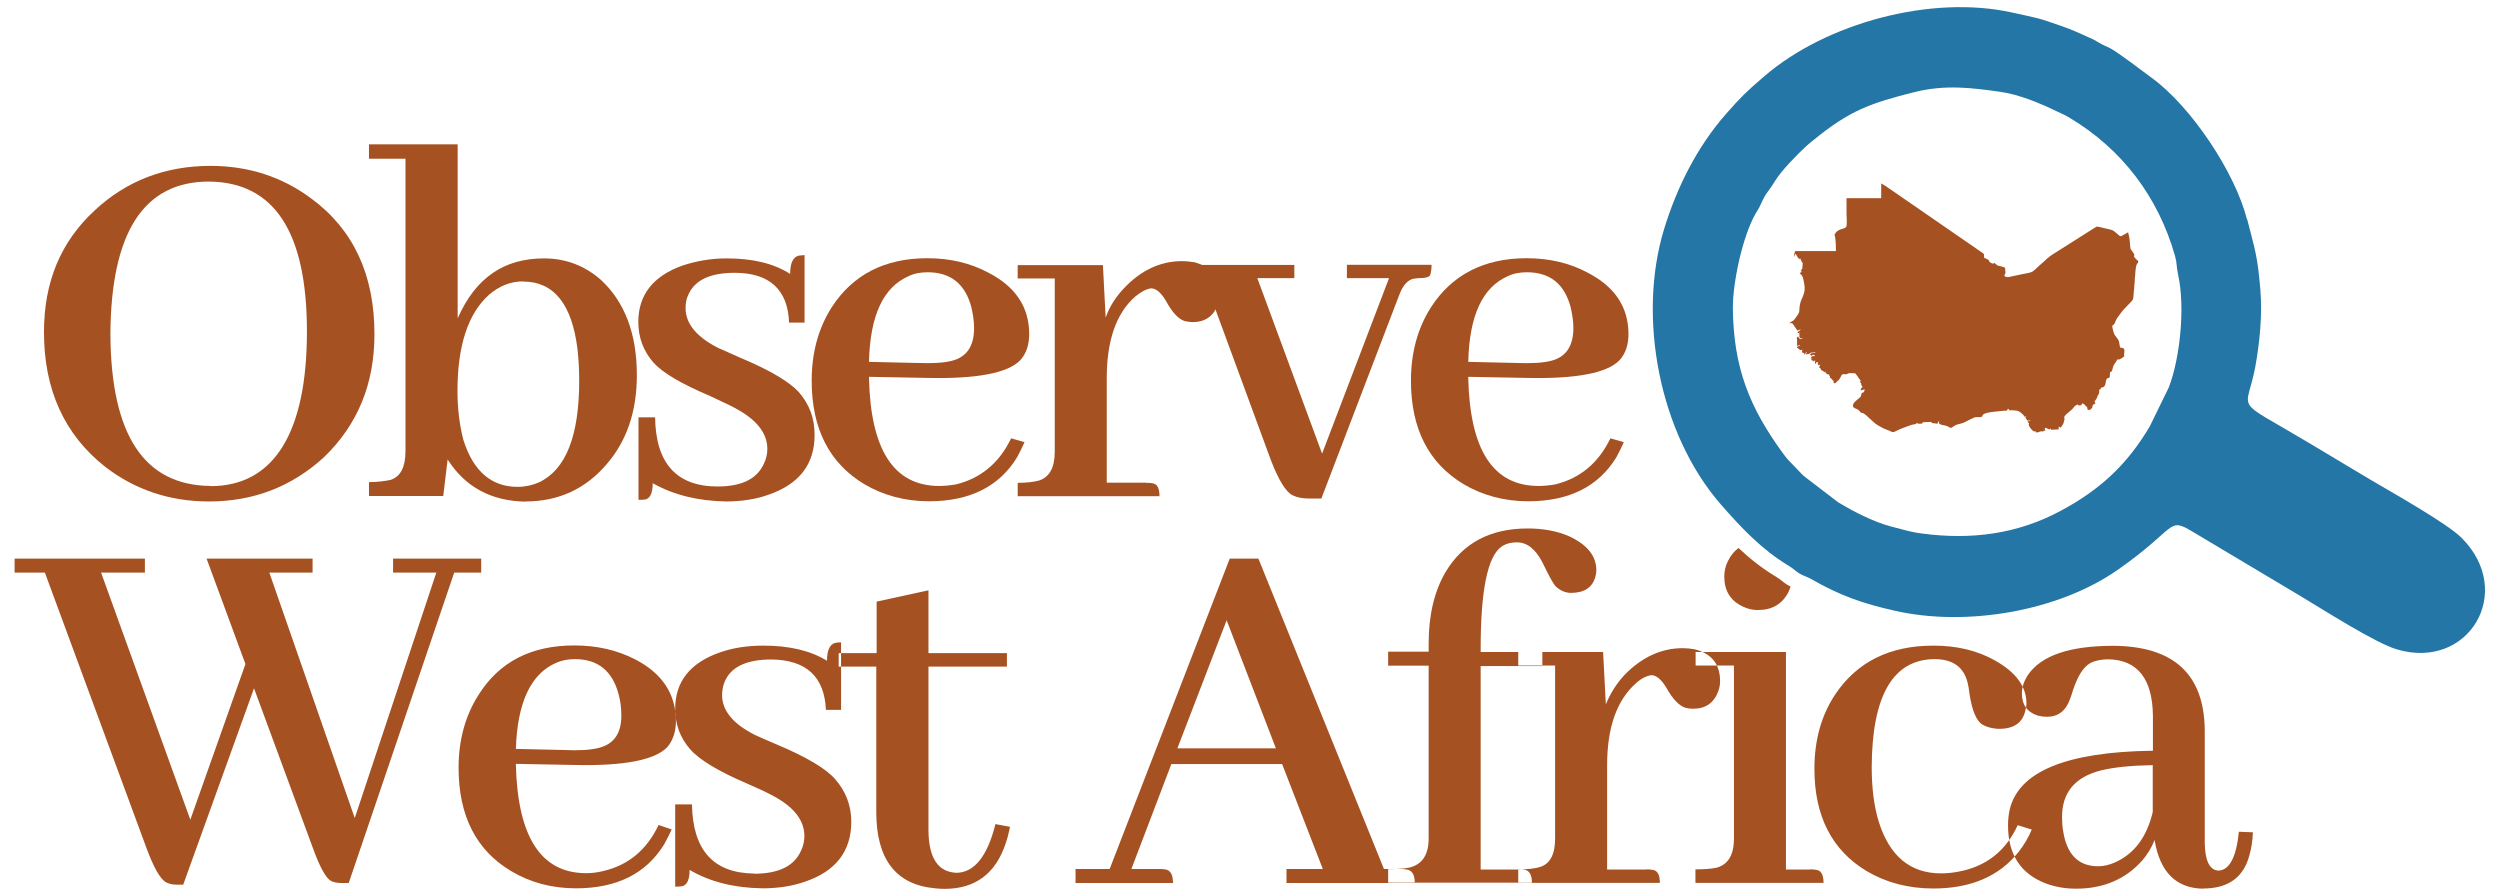 <svg xmlns="http://www.w3.org/2000/svg" width="137" height="49" viewBox="0 0 137 49" fill="none"><path fill-rule="evenodd" clip-rule="evenodd" d="M104.9 5.05C102.48 5.66 101.36 6.06 99.4 7.66C99.22 7.81 99.15 7.85 98.98 8.01C98.44 8.51 97.61 9.36 97.25 9.95C96.8 10.68 96.81 10.48 96.46 11.26C96.38 11.44 96.31 11.53 96.21 11.7C95.49 12.95 94.95 15.49 94.96 16.91C95 20.14 95.86 22.32 97.72 24.86C97.93 25.15 98.02 25.24 98.27 25.49C98.49 25.71 98.62 25.87 98.84 26.08L100.75 27.54C101.23 27.82 101.65 28.06 102.15 28.29C102.59 28.5 103.17 28.74 103.66 28.86C104.26 29.01 104.69 29.16 105.35 29.24C108.01 29.59 110.56 29.28 112.97 27.97C115.15 26.79 116.58 25.43 117.8 23.38L118.85 21.23C119.46 19.66 119.76 16.85 119.36 15.05C119.26 14.6 119.31 14.46 119.19 14.02C118.27 10.79 116.29 8.18 113.44 6.47C113.14 6.29 113.03 6.25 112.73 6.11C111.81 5.66 110.63 5.17 109.6 5.03C108.16 4.83 106.64 4.61 104.9 5.05ZM123.15 12.03C123.6 13.8 123.71 14.02 123.87 15.9C123.98 17.27 123.83 18.79 123.59 20.1C123.1 22.7 122.29 21.74 126.46 24.23C127.62 24.92 128.71 25.57 129.87 26.27C130.98 26.93 134.07 28.65 134.9 29.48C137.86 32.44 135.27 36.77 131.33 35.58C130.12 35.21 127.33 33.42 126.11 32.69L120.16 29.14C118.76 28.3 119.35 28.92 116.06 31.22C112.76 33.53 107.72 34.34 103.89 33.48C102.12 33.09 100.83 32.64 99.25 31.73C98.98 31.58 98.84 31.57 98.58 31.41C98.35 31.26 98.28 31.16 98.03 31.01C96.53 30.11 95.42 28.92 94.29 27.63C90.92 23.75 89.72 17.38 91.19 12.56C91.89 10.27 93 8.05 94.58 6.25C95.41 5.31 95.66 5.06 96.67 4.19C100.08 1.25 105.86 -0.3 110.28 0.69C111.72 1.01 111.62 0.95 113.06 1.46C113.55 1.63 113.93 1.81 114.38 2.01C114.65 2.13 114.73 2.16 114.99 2.32C115.27 2.49 115.38 2.51 115.65 2.65C116.07 2.87 117.55 4 117.92 4.27C120.06 5.83 122.47 9.41 123.14 12.04L123.15 12.03Z" fill="#2376A5"></path><path d="M11.54 9.09C9.05 9.09 6.93 9.91 5.2 11.52C3.32 13.25 2.41 15.46 2.41 18.2C2.41 21.36 3.53 23.81 5.75 25.57C7.39 26.84 9.3 27.48 11.45 27.48C13.91 27.48 16 26.66 17.76 25.05C19.58 23.29 20.52 21.07 20.52 18.31C20.52 15.06 19.37 12.58 17.06 10.88C15.48 9.7 13.63 9.09 11.54 9.09ZM11.54 26.63C7.9 26.6 6.08 23.84 6.05 18.32C6.08 12.74 7.87 9.95 11.45 9.95C15.03 9.98 16.82 12.71 16.82 18.17C16.82 23.63 15.06 26.64 11.54 26.64V26.63Z" fill="#A65122"></path><path d="M28.8 27.48C30.62 27.48 32.11 26.78 33.26 25.42C34.35 24.15 34.9 22.54 34.9 20.56C34.9 18.28 34.23 16.52 32.9 15.31C32.02 14.55 30.99 14.16 29.81 14.16C27.62 14.16 26.08 15.22 25.11 17.38C25.08 17.41 25.08 17.44 25.08 17.47V7.91H20.22V8.7H22.22V24.72C22.22 25.6 21.95 26.12 21.4 26.3C21.1 26.36 20.7 26.42 20.22 26.42V27.18H24.29L24.53 25.18C25.5 26.7 26.93 27.46 28.81 27.49L28.8 27.48ZM28.68 15.43C30.35 15.43 31.35 16.67 31.65 19.16C31.71 19.71 31.74 20.25 31.74 20.86C31.74 23.89 31.01 25.75 29.52 26.44C29.16 26.59 28.79 26.68 28.37 26.68C26.94 26.68 25.94 25.83 25.4 24.13C25.19 23.34 25.07 22.43 25.07 21.43C25.07 18.94 25.65 17.18 26.8 16.15C27.38 15.66 27.98 15.42 28.68 15.42V15.43Z" fill="#A65122"></path><path d="M39.32 26.66C40.65 26.66 41.5 26.24 41.87 25.39C41.99 25.15 42.05 24.87 42.05 24.6C42.05 23.72 41.44 22.96 40.2 22.32C39.93 22.17 39.5 21.99 38.93 21.71C37.35 21.04 36.32 20.44 35.8 19.86C35.25 19.22 34.98 18.49 34.98 17.64C34.98 16.15 35.8 15.12 37.41 14.55C38.14 14.31 38.93 14.16 39.81 14.16C41.24 14.16 42.39 14.43 43.3 15.01C43.3 14.43 43.45 14.1 43.76 14.01C43.85 14.01 43.97 13.98 44.09 13.98V17.68H43.24C43.18 15.89 42.18 14.95 40.27 14.95C38.87 14.95 38.03 15.37 37.69 16.22C37.6 16.43 37.57 16.64 37.57 16.89C37.57 17.74 38.18 18.47 39.36 19.07C39.63 19.19 40.06 19.37 40.6 19.62C42.21 20.29 43.24 20.92 43.76 21.47C44.37 22.17 44.64 22.93 44.64 23.84C44.64 25.45 43.79 26.54 42.09 27.12C41.42 27.36 40.63 27.48 39.78 27.48C38.23 27.45 36.9 27.12 35.77 26.48C35.77 26.97 35.65 27.27 35.41 27.36C35.29 27.39 35.14 27.39 34.99 27.39V22.87H35.9C35.93 25.39 37.08 26.66 39.33 26.66H39.32Z" fill="#A65122"></path><path d="M50.83 14.92C52.1 14.92 52.89 15.56 53.23 16.83C53.32 17.22 53.38 17.59 53.38 17.98C53.38 18.95 52.99 19.56 52.17 19.77C51.71 19.89 51.08 19.92 50.26 19.89L47.62 19.83C47.68 17.28 48.41 15.73 49.8 15.13C50.1 14.98 50.47 14.92 50.83 14.92ZM56.14 24.23L55.41 24.02C54.77 25.35 53.77 26.2 52.41 26.54C52.08 26.6 51.77 26.63 51.47 26.63C48.98 26.63 47.71 24.66 47.62 20.71V20.65L50.84 20.71C53.54 20.77 55.24 20.44 55.91 19.74C56.24 19.38 56.4 18.89 56.4 18.31C56.4 16.82 55.64 15.7 54.16 14.94C53.19 14.42 52.07 14.15 50.82 14.15C48.48 14.15 46.72 15.06 45.57 16.85C44.84 18 44.48 19.34 44.48 20.86C44.48 23.5 45.45 25.38 47.36 26.53C48.39 27.14 49.58 27.47 50.91 27.47C53.16 27.47 54.76 26.65 55.73 25.07C55.88 24.8 56.03 24.49 56.15 24.22L56.14 24.23Z" fill="#A65122"></path><path d="M62.8 26.45H60.65V20.72C60.65 18.66 61.17 17.17 62.2 16.26C62.53 15.99 62.81 15.84 63.08 15.8C63.35 15.8 63.63 16.04 63.9 16.5C64.23 17.11 64.57 17.47 64.9 17.59C65.05 17.62 65.2 17.65 65.36 17.65C66.06 17.65 66.51 17.32 66.76 16.65C66.82 16.47 66.85 16.32 66.85 16.13C66.85 15.19 66.36 14.61 65.45 14.37C65.24 14.34 64.99 14.31 64.78 14.31C63.6 14.31 62.53 14.8 61.59 15.8C61.13 16.29 60.8 16.8 60.59 17.41L60.44 14.53H55.77V15.26H57.8V24.76C57.8 25.64 57.5 26.16 56.92 26.34C56.68 26.4 56.28 26.46 55.77 26.46V27.19H63.54C63.54 26.77 63.42 26.52 63.18 26.49C63.06 26.46 62.94 26.46 62.82 26.46L62.8 26.45Z" fill="#A65122"></path><path d="M70.93 15.25V14.52H64.74V15.25H65.98L69.65 25.23C70.07 26.32 70.47 26.96 70.83 27.14C71.07 27.26 71.38 27.32 71.74 27.32H72.41L76.66 16.21C76.87 15.63 77.15 15.33 77.48 15.27C77.57 15.27 77.66 15.24 77.78 15.24C78.14 15.24 78.36 15.18 78.39 15.03C78.42 14.91 78.45 14.73 78.45 14.51H73.81V15.24H76.12L72.45 24.86L68.9 15.24H70.93V15.25Z" fill="#A65122"></path><path d="M83.67 14.92C84.94 14.92 85.73 15.56 86.07 16.83C86.16 17.22 86.22 17.59 86.22 17.98C86.22 18.95 85.83 19.56 85.01 19.77C84.55 19.89 83.92 19.92 83.1 19.89L80.46 19.83C80.52 17.28 81.25 15.73 82.64 15.13C82.94 14.98 83.31 14.92 83.67 14.92ZM88.98 24.23L88.25 24.02C87.61 25.35 86.61 26.2 85.25 26.54C84.92 26.6 84.61 26.63 84.31 26.63C81.82 26.63 80.55 24.66 80.46 20.71V20.65L83.68 20.71C86.38 20.77 88.08 20.44 88.75 19.74C89.08 19.38 89.24 18.89 89.24 18.31C89.24 16.82 88.48 15.7 87 14.94C86.03 14.42 84.91 14.15 83.66 14.15C81.32 14.15 79.56 15.06 78.41 16.85C77.68 18 77.32 19.34 77.32 20.86C77.32 23.5 78.29 25.38 80.2 26.53C81.23 27.14 82.42 27.47 83.75 27.47C86 27.47 87.6 26.65 88.57 25.07C88.72 24.8 88.87 24.49 88.99 24.22L88.98 24.23Z" fill="#A65122"></path><path fill-rule="evenodd" clip-rule="evenodd" d="M98.67 18.07C98.59 18.18 98.53 18.12 98.5 18.26C98.56 18.26 98.58 18.24 98.64 18.22L98.56 18.33H98.63C98.57 18.46 98.61 18.4 98.64 18.54C98.69 18.54 98.74 18.52 98.78 18.51C98.78 18.54 98.78 18.52 98.76 18.54C98.73 18.57 98.69 18.59 98.64 18.57C98.59 18.55 98.57 18.49 98.54 18.44C98.43 18.5 98.47 18.52 98.48 18.65C98.48 18.74 98.48 18.87 98.48 18.96L98.53 18.94C98.59 18.92 98.57 18.92 98.65 18.92C98.63 18.99 98.49 18.95 98.48 19.02C98.46 19.09 98.62 19.11 98.64 19.19C98.68 19.19 98.74 19.17 98.78 19.16C98.78 19.16 98.66 19.35 98.88 19.35C98.86 19.39 98.86 19.38 98.87 19.42C99.01 19.42 98.87 19.31 99.02 19.3C99 19.34 98.97 19.36 98.97 19.42C99.06 19.42 98.97 19.4 99.1 19.4C99.2 19.4 99.16 19.3 99.35 19.32C99.43 19.33 99.41 19.3 99.49 19.3C99.46 19.35 99.46 19.35 99.33 19.35C99.25 19.35 99.23 19.37 99.19 19.43L99.26 19.5C99.31 19.49 99.32 19.44 99.37 19.44C99.42 19.44 99.45 19.48 99.47 19.51C99.36 19.51 99.25 19.51 99.22 19.66C99.26 19.64 99.26 19.63 99.31 19.62C99.29 19.66 99.28 19.66 99.26 19.69C99.28 19.74 99.28 19.79 99.37 19.75C99.37 19.8 99.37 19.79 99.38 19.82C99.42 19.79 99.43 19.76 99.48 19.75C99.44 19.93 99.46 19.81 99.47 19.94C99.52 19.91 99.53 19.92 99.53 19.84C99.61 19.86 99.58 19.84 99.65 19.84C99.64 19.87 99.63 19.87 99.6 19.89C99.61 19.92 99.65 19.99 99.65 20.03C99.71 20.03 99.7 20 99.75 19.97C99.75 20.03 99.7 20.08 99.69 20.14C99.81 20.2 99.76 20.23 99.82 20.29C99.85 20.32 99.87 20.31 99.91 20.34L100 20.4C100 20.4 100 20.37 100.04 20.35V20.44C100.26 20.56 100.11 20.54 100.24 20.5C100.24 20.54 100.23 20.56 100.22 20.59C100.26 20.59 100.27 20.59 100.29 20.58C100.29 20.64 100.27 20.64 100.27 20.7C100.36 20.72 100.31 20.71 100.42 20.82C100.44 20.84 100.47 20.86 100.48 20.89C100.5 20.94 100.48 20.94 100.48 21C100.55 21 100.57 21 100.61 20.97C100.65 20.94 100.65 20.91 100.69 20.88C100.77 20.82 100.74 20.88 100.84 20.71C100.89 20.63 100.91 20.54 100.97 20.51C101.03 20.48 101.13 20.54 101.23 20.49C101.37 20.43 101.31 20.45 101.52 20.45C101.69 20.45 101.66 20.45 101.74 20.55C101.79 20.62 101.83 20.66 101.87 20.74C101.94 20.85 102 20.8 101.92 20.95C101.94 20.96 101.96 20.97 101.99 20.97C101.99 21.1 102 21.12 102.07 21.19C102 21.3 101.97 21.26 101.97 21.39C102.06 21.39 102.12 21.35 102.18 21.32C102.18 21.36 102.16 21.47 102.14 21.49C102.09 21.53 102.03 21.49 102.01 21.58C101.95 21.79 102.01 21.69 101.84 21.85C101.76 21.92 101.68 21.98 101.61 22.06C101.54 22.14 101.5 22.28 101.61 22.35C101.7 22.41 101.82 22.42 101.89 22.51C102.04 22.73 101.98 22.51 102.28 22.77L102.63 23.09C102.79 23.25 102.94 23.33 103.15 23.44C103.25 23.49 103.34 23.54 103.45 23.57C103.64 23.62 103.62 23.7 103.79 23.67C103.82 23.67 104.09 23.52 104.24 23.47C104.35 23.43 104.45 23.39 104.56 23.35C104.62 23.33 104.67 23.31 104.73 23.29C105.05 23.19 104.89 23.32 105.06 23.17C105.1 23.2 105.08 23.23 105.17 23.22C105.26 23.21 105.24 23.22 105.32 23.22C105.34 23.18 105.35 23.16 105.39 23.14C105.44 23.12 105.62 23.14 105.69 23.13C105.75 23.13 105.78 23.12 105.84 23.12C105.85 23.14 105.85 23.16 105.86 23.18L106.17 23.22C106.23 23.1 106.18 23.1 106.27 23.1C106.27 23.14 106.25 23.15 106.24 23.2C106.33 23.22 106.3 23.27 106.45 23.29C106.59 23.32 106.69 23.33 106.8 23.4C106.93 23.48 106.91 23.46 107.11 23.33C107.25 23.23 107.51 23.23 107.67 23.13C107.71 23.11 107.74 23.1 107.78 23.08C107.82 23.06 107.84 23.04 107.87 23.03L108.19 22.88C108.27 22.85 108.38 22.86 108.48 22.86C108.8 22.86 108.39 22.68 109.13 22.58C109.29 22.56 109.84 22.5 109.99 22.5L110.02 22.41C110.02 22.41 110.07 22.41 110.11 22.42C110.08 22.47 110.09 22.44 110.06 22.48C110.24 22.48 110.51 22.48 110.63 22.54C110.74 22.59 110.9 22.74 110.95 22.84C110.99 22.83 111.02 22.82 111.05 22.8C111.04 22.83 111.02 22.84 110.99 22.86C111.01 22.92 111.04 22.97 111.08 23.02C111.14 23.09 111.19 23.04 111.26 23.02C111.25 23.06 111.25 23.05 111.21 23.07C111.19 23.08 111.16 23.09 111.12 23.09C111.12 23.15 111.12 23.17 111.2 23.18C111.13 23.28 111.23 23.41 111.29 23.49C111.32 23.53 111.36 23.57 111.4 23.6C111.49 23.67 111.45 23.65 111.55 23.62V23.69H111.7C111.7 23.69 111.72 23.68 111.76 23.66C111.81 23.63 111.92 23.64 111.99 23.64C111.99 23.61 111.99 23.61 112 23.58C112.03 23.6 112.04 23.61 112.09 23.62C112.07 23.58 112.05 23.52 112.05 23.46C112.07 23.46 112.08 23.45 112.1 23.44C112.15 23.45 112.36 23.61 112.37 23.48H112.39C112.39 23.48 112.39 23.53 112.4 23.55C112.56 23.55 112.68 23.53 112.82 23.53C112.82 23.46 112.81 23.43 112.81 23.38C112.85 23.38 112.89 23.42 112.92 23.44C112.94 23.41 112.95 23.39 112.98 23.36C113 23.33 113.01 23.31 113.03 23.28C113.09 23.18 113.08 23.21 113.11 23.07C113.11 23.03 113.14 22.99 113.14 22.97C113.14 22.92 113.11 22.91 113.12 22.85C113.15 22.74 113.46 22.52 113.55 22.43C113.7 22.28 113.61 22.29 113.85 22.16C113.88 22.18 113.88 22.2 113.9 22.22C113.96 22.21 113.98 22.21 114.05 22.21C114.07 22.15 114.09 22.18 114.09 22.1C114.14 22.11 114.16 22.13 114.2 22.15C114.28 22.2 114.23 22.17 114.28 22.23C114.31 22.26 114.34 22.27 114.37 22.31C114.4 22.36 114.38 22.4 114.4 22.45C114.44 22.47 114.53 22.47 114.56 22.44C114.73 22.29 114.63 22.26 114.7 22.19C114.73 22.16 114.79 22.12 114.83 22.11C114.81 22.04 114.81 22.06 114.78 22.01C114.81 21.95 114.83 21.93 114.87 21.88C114.92 21.81 114.91 21.79 114.94 21.72C115.02 21.54 115.04 21.64 115.04 21.36C115.07 21.34 115.1 21.33 115.12 21.3C115.16 21.25 115.12 21.24 115.19 21.23C115.24 21.22 115.23 21.23 115.27 21.21C115.41 21.12 115.37 20.95 115.43 20.79C115.45 20.74 115.5 20.73 115.55 20.71C115.62 20.68 115.62 20.67 115.62 20.58C115.62 20.51 115.63 20.48 115.63 20.39C115.65 20.39 115.71 20.37 115.72 20.35C115.75 20.33 115.79 20.09 115.82 20.04C115.88 19.92 115.97 19.82 116.03 19.7C116.18 19.7 116.15 19.7 116.25 19.64C116.53 19.45 116.37 19.57 116.4 19.4C116.4 19.35 116.42 19.32 116.42 19.27C116.42 19.18 116.42 19.1 116.32 19.07C116.19 19.02 116.18 19.12 116.16 18.94C116.14 18.82 116.13 18.68 116.06 18.59C115.99 18.5 115.93 18.42 115.87 18.33C115.83 18.25 115.75 17.96 115.75 17.85C115.94 17.73 115.86 17.68 116.04 17.4L116.3 17.05C116.3 17.05 116.34 17 116.37 16.97L116.82 16.5C116.93 16.38 116.9 16.29 116.92 16.15C116.95 15.92 116.95 15.68 116.98 15.45C116.99 15.36 116.98 15.26 117 15.17C117.01 15.08 117.01 14.98 117.02 14.88C117.04 14.76 117.04 14.61 117.09 14.5C117.11 14.45 117.11 14.43 117.17 14.41V14.29C117.11 14.26 117.07 14.22 117.03 14.17C117.01 14.14 116.99 14.12 116.97 14.1C116.94 14.06 116.94 14.05 116.95 14.01C116.97 13.94 116.97 13.96 116.94 13.91C116.72 13.54 116.77 13.79 116.73 13.44L116.71 13.19C116.69 13.02 116.66 12.88 116.62 12.73C116.13 12.99 116.26 13.01 116.02 12.81C115.73 12.56 115.79 12.62 115.35 12.51L114.96 12.42C114.9 12.41 114.89 12.42 114.84 12.45C114.18 12.87 113.52 13.29 112.85 13.71C112.62 13.86 112.38 13.99 112.18 14.17C112.16 14.18 112.16 14.19 112.14 14.21L112.01 14.33C112.01 14.33 111.96 14.37 111.92 14.41L111.66 14.64C111.58 14.72 111.5 14.8 111.4 14.87C111.29 14.95 111.03 14.98 110.89 15.01L110.08 15.18C109.98 15.2 109.89 15.18 109.84 15.11C109.84 15.06 109.87 15.03 109.89 14.98C109.92 14.9 109.89 14.91 109.89 14.84C109.86 14.69 109.97 14.67 109.64 14.59C109.52 14.56 109.46 14.57 109.37 14.47C109.35 14.45 109.32 14.43 109.3 14.41C109.22 14.43 109.28 14.48 109.14 14.42C108.92 14.34 109.09 14.28 108.89 14.2C108.83 14.17 108.81 14.15 108.73 14.13C108.73 13.86 108.73 13.93 108.5 13.76L103.47 10.29C103.41 10.25 103.36 10.21 103.29 10.17L103.09 10.05V10.86H101.36C101.15 10.86 101.19 10.83 101.19 11.03V11.73C101.19 11.83 101.24 12.38 101.16 12.45C101.03 12.57 100.72 12.53 100.56 12.81C100.53 12.86 100.53 12.88 100.55 12.94C100.6 13.09 100.61 13.58 100.61 13.76H98.38C98.34 13.83 98.33 13.91 98.31 13.99C98.31 14.03 98.29 14.03 98.33 14.06C98.33 13.98 98.37 13.96 98.38 13.9C98.44 13.96 98.56 14.2 98.62 14.21C98.62 14.18 98.62 14.18 98.63 14.15C98.71 14.21 98.71 14.38 98.79 14.4L98.77 14.68C98.77 14.74 98.75 14.74 98.72 14.78C98.7 14.81 98.68 14.84 98.67 14.88C98.71 14.85 98.67 14.86 98.73 14.85C98.73 14.93 98.69 14.92 98.63 14.96C98.66 15.05 98.76 15.04 98.81 15.26C98.88 15.57 98.94 15.79 98.85 16.1C98.81 16.23 98.76 16.33 98.71 16.44C98.63 16.64 98.61 16.84 98.6 17.05C98.6 17.17 98.4 17.42 98.33 17.51C98.29 17.57 98.26 17.57 98.2 17.61C98.15 17.64 98.08 17.68 98.06 17.72C98.22 17.72 98.17 17.62 98.41 17.99C98.44 18.03 98.48 18.1 98.51 18.12C98.56 18.11 98.61 18.06 98.67 18.05V18.07Z" fill="#A65122"></path><path fill-rule="evenodd" clip-rule="evenodd" d="M19.11 48.39L24.89 31.38H26.37V30.61H21.54V31.38H23.91L19.44 44.83L14.76 31.38H17.13V30.61H11.32L13.45 36.39L10.43 44.92L5.54 31.38H7.94V30.61H0.8V31.38H2.46L8 46.4C8.42 47.55 8.79 48.2 9.12 48.36C9.28 48.44 9.47 48.48 9.69 48.48H10.04L13.92 37.72L17.12 46.4C17.51 47.49 17.85 48.11 18.13 48.27C18.29 48.35 18.48 48.39 18.72 48.39H19.1H19.11ZM31.5 36.12C32.76 36.12 33.56 36.76 33.9 38.05C34 38.42 34.05 38.81 34.05 39.21C34.05 40.18 33.65 40.77 32.83 40.98C32.38 41.1 31.74 41.14 30.91 41.1L28.27 41.04C28.35 38.51 29.08 36.94 30.46 36.33C30.77 36.19 31.12 36.12 31.5 36.12ZM36.8 45.45L36.09 45.21C35.44 46.58 34.43 47.41 33.07 47.73C32.76 47.81 32.44 47.85 32.12 47.85C29.65 47.85 28.37 45.87 28.27 41.92V41.86L31.5 41.92C34.21 41.98 35.89 41.65 36.57 40.94C36.88 40.57 37.04 40.09 37.04 39.52C37.04 38.04 36.3 36.91 34.82 36.14C33.83 35.63 32.72 35.37 31.47 35.37C29.12 35.37 27.37 36.26 26.23 38.07C25.5 39.21 25.13 40.55 25.13 42.07C25.13 44.7 26.09 46.59 28 47.73C29.05 48.36 30.24 48.68 31.56 48.68C33.8 48.68 35.4 47.88 36.39 46.28C36.55 46 36.68 45.73 36.81 45.45H36.8ZM41.32 47.88C42.67 47.88 43.53 47.46 43.9 46.61C44.02 46.36 44.08 46.09 44.08 45.81C44.08 44.92 43.46 44.16 42.21 43.53C41.95 43.39 41.53 43.2 40.94 42.94C39.38 42.27 38.34 41.65 37.83 41.07C37.27 40.44 37 39.69 37 38.84C37 37.36 37.81 36.33 39.43 35.76C40.16 35.5 40.96 35.38 41.83 35.38C43.25 35.38 44.41 35.65 45.32 36.21C45.32 35.64 45.47 35.31 45.77 35.23C45.87 35.21 45.98 35.2 46.09 35.2V38.9H45.26C45.18 37.08 44.18 36.16 42.27 36.14C40.88 36.14 40.02 36.56 39.69 37.41C39.61 37.63 39.57 37.86 39.57 38.09C39.57 38.94 40.17 39.67 41.38 40.28C41.64 40.4 42.05 40.58 42.62 40.82C44.2 41.49 45.25 42.11 45.76 42.69C46.35 43.36 46.65 44.14 46.65 45.03C46.65 46.65 45.8 47.75 44.1 48.32C43.41 48.56 42.64 48.68 41.79 48.68C40.23 48.66 38.89 48.32 37.79 47.67C37.79 48.19 37.66 48.48 37.41 48.56C37.29 48.58 37.15 48.59 37 48.59V44.08H37.92C37.96 46.59 39.1 47.85 41.33 47.87L41.32 47.88ZM45.94 36.53H48.02V44.5C48.02 47.09 49.1 48.49 51.25 48.68C51.43 48.7 51.6 48.71 51.76 48.71C53.44 48.71 54.56 47.88 55.11 46.22C55.21 45.93 55.29 45.62 55.35 45.31L54.55 45.16C54.11 46.92 53.4 47.81 52.42 47.83C51.41 47.79 50.9 47.03 50.88 45.54V36.53H55.18V35.79H50.88V32.35L48.04 32.97V35.79H45.96V36.53H45.94ZM77.53 48.39C77.53 47.93 77.38 47.69 77.09 47.65C76.99 47.63 76.89 47.62 76.79 47.62H75.84L68.96 30.61H67.39L60.81 47.62H58.94V48.39H64.28C64.28 47.95 64.15 47.71 63.9 47.65C63.78 47.63 63.66 47.62 63.54 47.62H62L64.19 41.87H70.26L72.49 47.62H70.5V48.39H77.52H77.53ZM69.91 41.01H64.52L67.22 33.99L69.92 41.01H69.91ZM83.24 47.65H81.14V36.5H84.52V35.73H81.14V35.55C81.14 32.35 81.52 30.48 82.29 29.95C82.53 29.79 82.81 29.72 83.12 29.72C83.68 29.72 84.14 30.08 84.52 30.81C84.89 31.58 85.14 32.03 85.26 32.14C85.52 32.38 85.8 32.49 86.09 32.49C86.8 32.49 87.25 32.21 87.42 31.63C87.46 31.49 87.48 31.37 87.48 31.25C87.48 30.46 86.97 29.84 85.97 29.38C85.32 29.1 84.57 28.96 83.72 28.96C81.66 28.96 80.16 29.76 79.21 31.36C78.6 32.41 78.29 33.71 78.29 35.27V35.71H76.07V36.48H78.29V45.94C78.29 46.83 77.95 47.36 77.25 47.54C76.96 47.6 76.56 47.63 76.07 47.63V48.37H83.95C83.95 47.96 83.82 47.72 83.56 47.66C83.46 47.64 83.35 47.63 83.24 47.63V47.65ZM90.23 47.65H88.07V41.93C88.07 39.87 88.6 38.38 89.64 37.45C89.95 37.17 90.24 37.03 90.5 37C90.77 37 91.05 37.24 91.33 37.71C91.66 38.3 92 38.66 92.34 38.78C92.48 38.82 92.63 38.84 92.78 38.84C93.47 38.84 93.93 38.52 94.17 37.86C94.23 37.68 94.26 37.51 94.26 37.32C94.26 36.39 93.79 35.81 92.86 35.58C92.64 35.54 92.42 35.52 92.21 35.52C91.03 35.52 89.96 36.02 89.01 37C88.57 37.48 88.24 38.01 88 38.6L87.85 35.73H83.2V36.47H85.22V45.95C85.22 46.84 84.93 47.36 84.36 47.52C84.1 47.6 83.72 47.64 83.2 47.64V48.38H90.96C90.96 47.94 90.83 47.71 90.58 47.67C90.48 47.65 90.36 47.64 90.23 47.64V47.65ZM99.2 47.65H97.87V35.73H92.92V36.47H95.02V45.95C95.02 46.84 94.71 47.37 94.07 47.55C93.79 47.61 93.41 47.64 92.91 47.64V48.38H99.93C99.93 47.94 99.8 47.71 99.55 47.67C99.45 47.65 99.33 47.64 99.19 47.64L99.2 47.65ZM95.27 30.03C95.04 30.2 94.85 30.43 94.7 30.73C94.56 31 94.49 31.29 94.49 31.59C94.49 32.38 94.83 32.93 95.53 33.25C95.78 33.37 96.05 33.43 96.33 33.43C97.12 33.43 97.68 33.1 98.02 32.42C98.06 32.33 98.09 32.24 98.12 32.14C98.05 32.11 97.98 32.07 97.9 32.02C97.66 31.86 97.59 31.76 97.32 31.6C96.55 31.14 95.89 30.61 95.27 30.03ZM99.43 42.14C99.43 44.72 100.39 46.6 102.3 47.74C103.37 48.37 104.58 48.69 105.95 48.69C108 48.69 109.57 48.02 110.63 46.67C110.92 46.3 111.16 45.89 111.34 45.46L110.57 45.22C109.92 46.64 108.83 47.49 107.31 47.77C106.99 47.83 106.68 47.86 106.36 47.86C104.68 47.86 103.54 46.91 102.95 45.01C102.69 44.16 102.57 43.16 102.57 42.02C102.59 38.11 103.74 36.14 106.01 36.12C107 36.12 107.6 36.54 107.82 37.39C107.86 37.53 107.9 37.76 107.94 38.1C108.08 38.95 108.3 39.48 108.62 39.7C108.86 39.84 109.15 39.92 109.48 39.94C110.33 39.96 110.84 39.63 110.99 38.93C111.03 38.79 111.05 38.66 111.05 38.55C111.05 37.62 110.47 36.83 109.3 36.18C108.33 35.64 107.22 35.38 105.95 35.38C103.56 35.38 101.77 36.27 100.58 38.04C99.81 39.19 99.43 40.55 99.43 42.13V42.14ZM120.73 48.69C122.12 48.69 122.97 48.07 123.28 46.82C123.38 46.47 123.44 46.06 123.46 45.61L122.69 45.58C122.55 46.99 122.17 47.69 121.56 47.71C121.08 47.67 120.84 47.17 120.82 46.2V39.98C120.78 36.94 119.11 35.41 115.81 35.39C113.42 35.39 111.86 35.92 111.13 36.99C110.91 37.33 110.8 37.66 110.8 38C110.8 38.63 111.1 39.04 111.69 39.22C111.85 39.26 112.01 39.28 112.17 39.28C112.78 39.28 113.21 38.96 113.44 38.3C113.48 38.2 113.53 38.05 113.59 37.85C113.85 37.06 114.16 36.56 114.54 36.34C114.81 36.2 115.15 36.13 115.55 36.13C117.15 36.17 117.96 37.21 117.98 39.24V41.14C113.24 41.2 110.62 42.28 110.13 44.37C110.07 44.65 110.04 44.93 110.04 45.23C110.04 46.81 110.72 47.87 112.08 48.4C112.6 48.6 113.16 48.7 113.77 48.7C115.27 48.7 116.48 48.18 117.39 47.16C117.69 46.81 117.92 46.43 118.07 46.03C118.36 47.79 119.25 48.68 120.74 48.7L120.73 48.69ZM114.98 47.47C113.9 47.47 113.26 46.83 113.06 45.54C113.02 45.31 113 45.05 113 44.77C113 43.43 113.71 42.58 115.13 42.22C115.86 42.04 116.81 41.95 117.97 41.93V44.5C117.64 45.89 116.94 46.8 115.9 47.26C115.59 47.4 115.28 47.47 114.98 47.47Z" fill="#A65122"></path></svg>